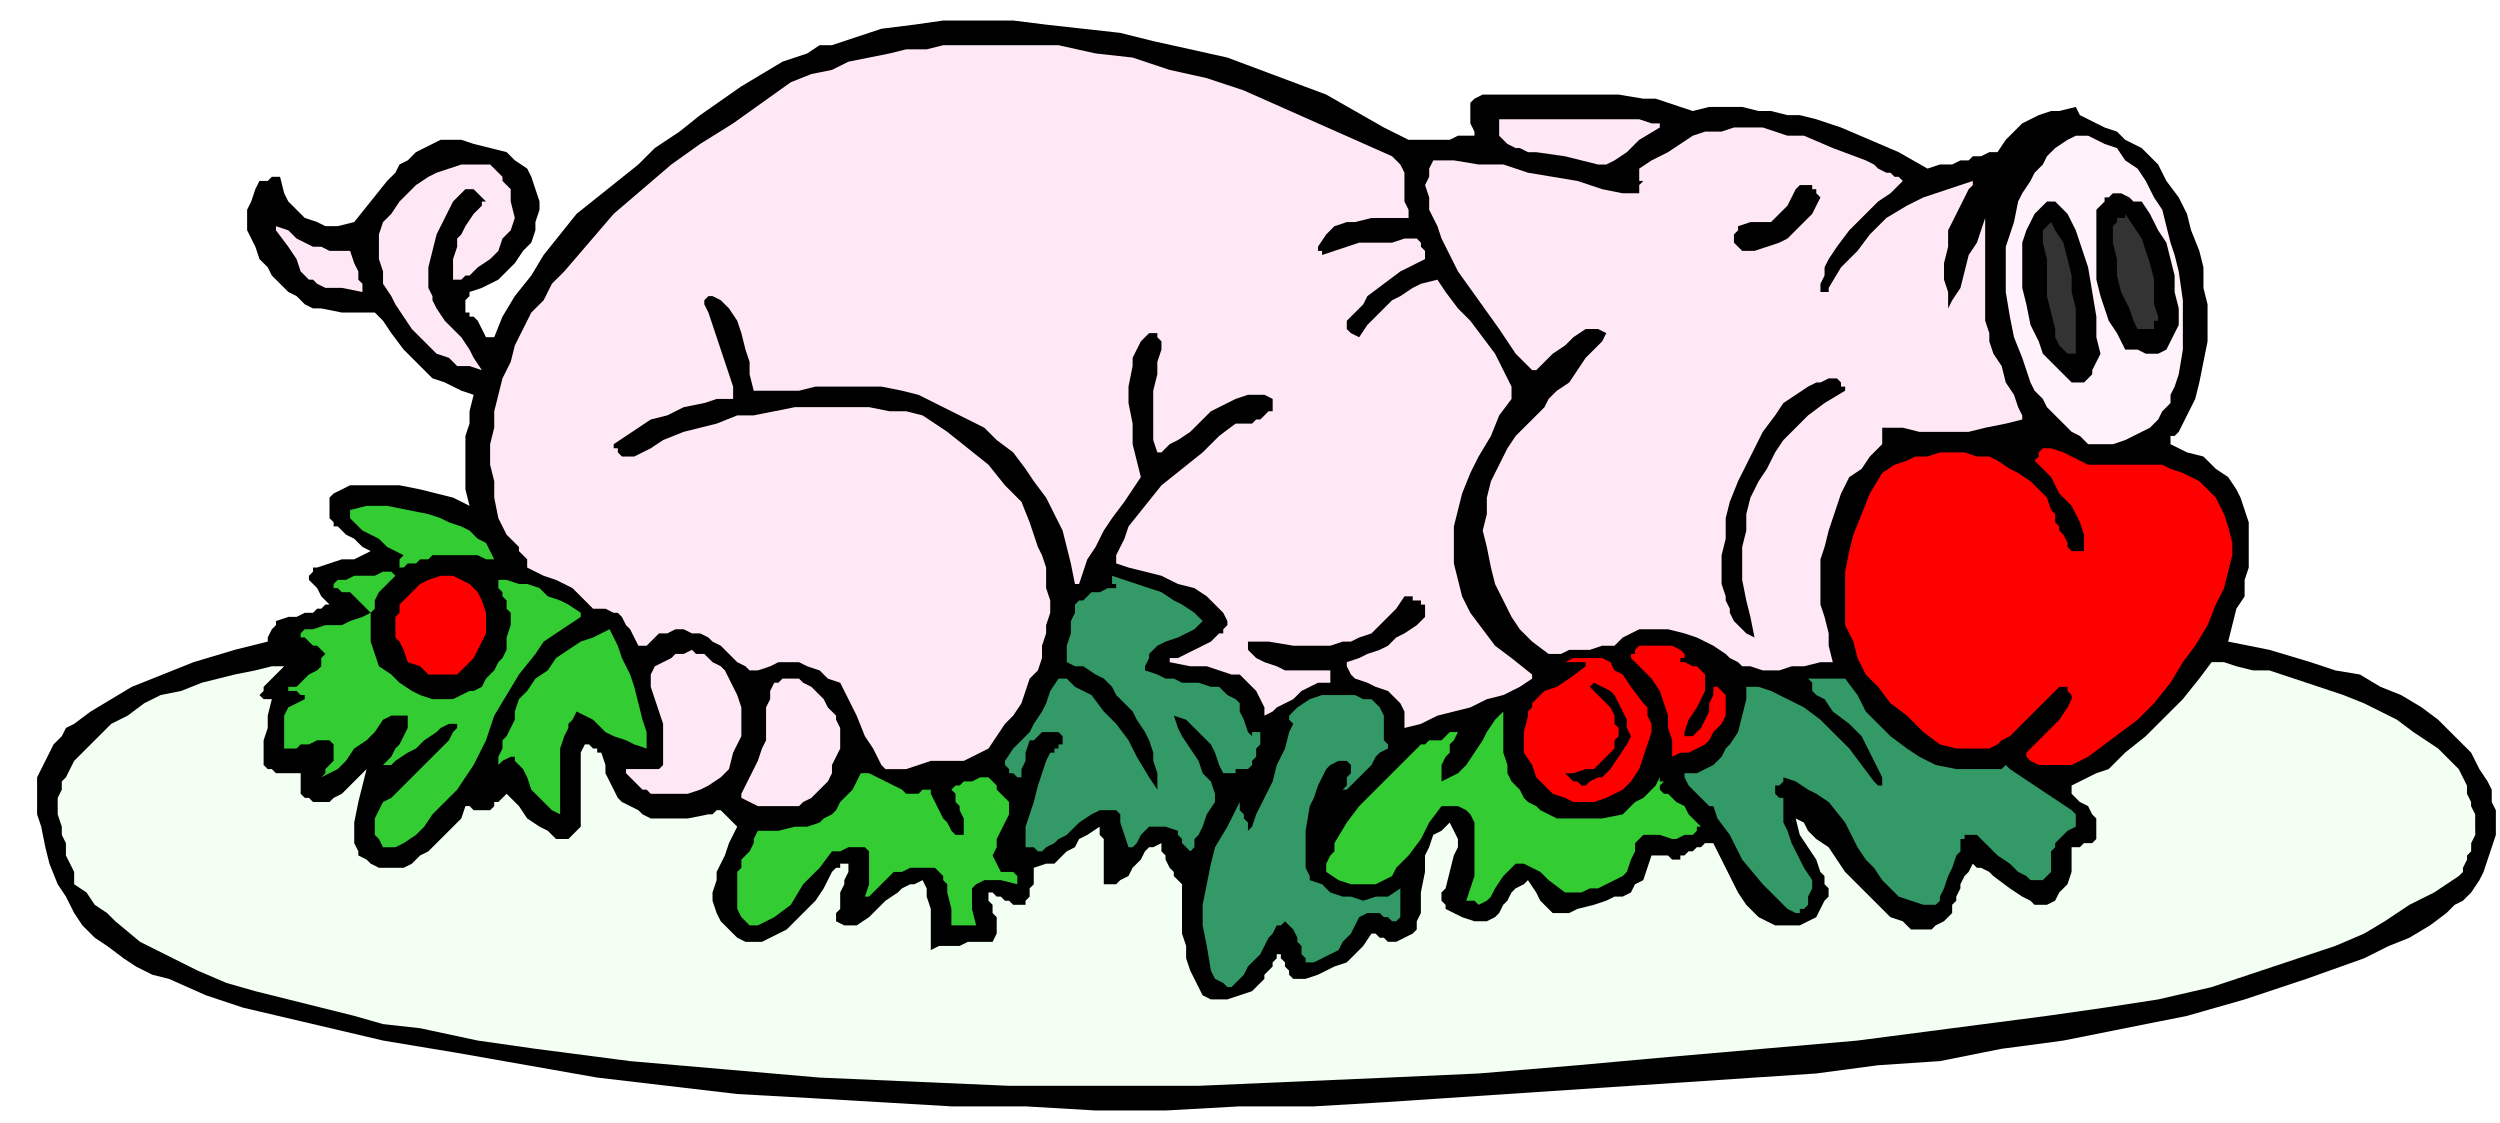 <svg xmlns="http://www.w3.org/2000/svg" fill-rule="evenodd" height="44.04" preserveAspectRatio="none" stroke-linecap="round" viewBox="0 0 607 273" width="98.059"><style>.brush1{fill:#000}.pen1{stroke:none}.brush3{fill:red}.brush5{fill:#333}.brush6{fill:#396}.brush7{fill:#ffe8f5}.brush8{fill:#3c3}</style><path class="pen1 brush1" d="m606 203-1 3-1 3-1 3-1 2-2 3-2 2-2 1-2 2-4 3-5 3-5 2-6 3-14 5-15 5-14 4-15 3-15 3-15 2-15 3-15 1-15 2-15 1-15 1-15 1-30 2-30 2-17 1h-18l-18 1h-17l-17-1h-18l-17-1-17-1-18-1-17-2-17-2-17-3-17-3-18-3-17-4-17-4-9-3-9-4-4-1-4-2-3-2-4-3-3-2-3-3-2-3-2-4-2-3-2-5-1-4-1-5-1-3v-9l1-2 1-2 1-2 1-2 2-2 1-2 2-1 4-3 5-3 5-3 5-2 5-2 5-2 10-3 8-2v-1l1-2 1-1v-1l3-1h2l2-1h2l1-1h1l1-1h1l-2-2-1-2-1-1-1-1v-1l1-1v-1h1l3-1 3-1h3l4-2-2-1-2-2-2-1-2-2h-1v-1l-1-1v-5l1-1 4-2h12l5 1 4 1 4 1 4 2-1-4v-13l1-3v-3l1-4-3-1-2-1-2-1-3-1-2-2-1-1-2-2-2-2-3-4-2-3-2-2h-8l-5-1h-2l-2-1-2-2-2-1-2-2-2-2-1-2-2-2-1-3-1-2-1-2v-5l1-2 1-3 1-2h2l1-1h2l1 4 1 2 2 2 2 2 3 1 2 1h3l4-1 4-5 4-5 2-2 1-2 2-1 2-2 2-1 2-1 2-1h5l3 1 4 1 4 1 2 2 3 2 1 2 1 3 1 3v2l-1 3v2l-1 3-2 2-2 3-2 2-2 2-2 1-2 1-3 1v1l-1 1v3h1v1h1l1 1 1 2 1 2h2l2-5 3-5 4-5 3-5 4-5 4-5 5-4 5-4 5-4 4-4 6-4 5-4 10-7 10-6 3-1 3-1 3-2h3l3-1 3-1 3-1 3-1 8-1 7-1h17l8 1 9 1 9 1 8 2 9 2 9 2 8 3 8 3 8 3 7 4 7 4 6 3h10l2-1h4v-1l-1-2v-5l1-1 2-1h33l6 1h3l3 1 3 1 3 1 4-1h8l4 1h3l4 1h3l4 1 6 2 7 3 7 3 7 4 3-1h3l2-1h2l1-1h2l2-1h2l2-3 2-2 2-2 2-1 2-1 3-1h2l4-1 1 2 2 1 2 1 2 1 3 1 2 2 2 1 2 1 4 4 2 4 3 4 2 4 1 4 2 5 1 4v5l1 4v9l-1 5-1 5-1 4-2 4-2 4-1 1h-1v2l4 2 4 1 3 3 3 2 2 3 1 2 1 3 1 3v11l-1 3v4l-2 3-1 4-1 4 10 2 10 3 6 2 6 1 5 3 5 2 5 3 4 3 4 4 4 4 1 2 1 2 2 3 1 2v3l1 2v6z"/><path class="pen1" style="fill:#f2fff2" d="M601 202v1l-1 2v2l-1 1v1l-1 2v1l-1 1-6 4-6 3-6 4-5 3-7 3-6 2-6 2-6 2-12 4-13 3-13 2-14 2-23 3-23 3-23 2-23 2-22 2-24 2-22 1-23 1-23 1h-46l-23-1-23-1-23-2-23-2-23-3-14-2-14-3-9-1-7-2-8-2-8-2-8-2-7-2-7-3-8-4-6-3-6-5-2-2-3-2-2-3-3-2v-3l-1-2-1-2v-3l-1-2v-2l-1-3v-4l1-2v-2l1-1 2-4 3-3 3-3 3-3 4-2 4-3 4-2 5-1 5-2 4-1 4-1 5-1 4-1h3l-1 1-1 1-1 1-1 1-1 1v1l-1 1 1 1h2l-1 4v3l-1 3v6l1 1h1l1 1h6v5l1 1h1l1 1h4l1-1 2-1 2-2 2-2 2-2-1 4-1 4-1 5v5l1 2v1l2 1 1 1 2 1h6l2-1 2-2 2-1 2-2 2-2 2-2 2-2 1-3h1l1 1h4l1-1v-1h1l1-1 1-1 1 1 2 2 2 3 3 2 2 1 1 1 1 1h3l1-1 1-1 1-1v-18l1-2h1l1 1h1v1h1l1 3v2l1 2 1 2 1 2 1 1 2 1 2 1 1 1 2 1h9l5-1h1l1-1h1l1 1 1 1 1 1 1 1-1 2-1 2-1 3-1 2-1 2v2l-1 3v2l1 3 1 2 2 2 1 1 1 1 2 1h4l2-1 2-1 2-1 4-4 3-3 2-3 1-2 1-2 1-1h1v-1h2v2l-1 2v1l-1 2v4l-1 1v2l2 1h3l3-2 2-2 2-2 3-2 1-1 2-1h1l2-1 1 2v2l1 3v10l2-1h5l2-1h6l1-2v-4l-1-1v-2l-1-1v-2h1l1 1h1l1 1h1l1 1h3v-1l1-1v-2l1-1v-4l3-1h2l2-2 1-1 2-1 1-2 2-1 3-2v2l1 1v11h3l1-1 2-1 1-2 2-2 1-2 1-1h1l2-1v2l1 1v1l1 2 1 1v1l1 1 1 1v12l1 3v3l1 3 1 2 1 2 1 2 2 1h4l3-1 3-1 3-3v-1l1-1 1-1v-1l1-1v-1h1v1l1 1v1l1 1v1l1 1h3l3-1 2-1 2-1 3-1 2-2 2-2 2-3h1l1 1h1l1 1h2l2-1 2-1 1-1v-2l1-2v-5l1-5v-4l1-2 1-3 2-1 2-2 1 2 1 2v2l-1 2-1 4-1 4-1 1v2l1 1v1l2 1 2 1 3 1h3l2-1 1-1 1-2 1-1 1-2 1-1 2-1 1-1 2 3 1 2 2 2 1 1h4l2-1 4-1 3-1 2-1h2l2-1 1-2 2-1 1-3 1-3h4l1 1h2v-1h1l1-1h1l1-1h1l1-1h2l2 4 2 4 2 4 2 3 2 2 1 1 2 1 2 1h6l2-1 2-1 1-2 1-2 1-1v-2l-1-1v-2l-1-1-1-3-2-3-2-3-1-4 2 1 1 2 2 2 3 2 4 6 6 6 2 2 3 3 3 1 2 2h5l1-1 2-1 1-1 1-1v-2l1-1v-1l1-2v-1l1-2 1-1 1-2 1 1h1l2 1 1 1 4 3 3 2 2 1 1 1h3l2-1 1-2 2-2 1-3v-6h2l1-1h2l1-1v-5l-1-1-1-2-2-1-1-1-1-1v-2l2-1 2-1 2-1 3-1 4-4 5-4 5-5 4-4 4-5 3-4h3l3 1 4 1h4l9 3 9 3 5 2 4 2 4 2 4 3 3 2 3 2 3 3 2 2 1 2 1 2v2l1 2v1l1 2v4z"/><path class="pen1 brush3" d="m542 135-1 4-1 4-2 4-2 5-3 5-3 4-3 5-4 5-4 4-4 3-4 3-4 3-2 1-2 1h-8l-2-1-1-1v-1l1-1 2-2 3-3 2-2 2-3 1-2v-1l-1-1v-1h-2l-3 3-3 3-3 3-3 3-2 1-1 1-2 1h-8l-4-1-4-3-4-4-4-3-3-4-3-3-2-4-1-4-2-4v-13l1-5 1-4 2-5 2-5 3-5 3-2 3-1 2-1h3l3-1h6l3 1h3l2 1 3 2 2 1 3 2 2 2 2 2 1 3 1 1v2l1 1v1l1 1 1 2v1l1 1h3v-4l-1-3-2-4-3-3-2-4-2-2-2-2 1-1v-1l1-1h2l3 1 2 1 2 1 2 1h18l2 1 3 1 2 1 2 1 2 2 2 2 1 2 1 2 1 3 1 4v3z"/><path class="pen1" style="fill:#fff2fa" d="M530 80v5l-1 6-1 3-1 2v2l-2 2-1 2-2 2-2 1-2 1-2 1-3 1h-6l-2-2-2-1-2-2-2-2-2-2-1-2-2-2-1-2-2-6-2-5-1-5-1-6V60l2-6 1-5 1-2 2-3 1-2 2-2 1-2 2-2 3-2 2-1h3l4 2 3 1 2 3 3 2 2 3 2 4 2 3 1 4 1 4 1 3 1 4 1 7v7z"/><path class="pen1 brush1" d="m529 79-1 2-1 2-1 2-2 1h-3l-2-1h-3l-1-2-1-2-2-3-1-3-1-3-1-4V51l2-2v-1h1l1-1h2l2 1 1 1h2l2 3 2 4 2 3 1 4 1 4v4l1 4v4z"/><path class="pen1 brush5" d="M524 77v1h-1v2h-4l-1-2-1-3-2-4-1-4v-4l-1-4v-4l1-1v-1h2v-1l2 3 2 3 1 3 1 3 1 4v6l1 3z"/><path class="pen1 brush1" d="m510 86-1 2-1 2v1l-1 1-1 1h-3l-1-1-1-1-1-1-1-1-3-3-1-3-2-4-1-5-1-4V59l1-3 1-2 1-2 1-1 2-2h2l1 1 2 2 1 2 1 2 1 3 1 3 1 3 1 6 1 6v5l1 4z"/><path class="pen1 brush5" d="M504 81v5h-2l-1-1-1-1-1-2v-2l-1-4-1-4v-9l-1-4v-3l1-1 1-1 1 2 2 3 1 4 1 4v4l1 4v6z"/><path class="pen1 brush6" d="m504 201-2 1-2 2-1 1v1l-1 1v5l-1 1-1 1h-3l-1-1-2-1-1-1-1-1-3-2-3-3-1-1-1-1h-3v1h-1v3l-1 1-1 3-1 2-1 3-1 2v1l-1 1h-3l-3-1-3-1-2-2-2-2-2-3-2-2-2-3-3-6-4-5-3-2-2-1-3-2-3-1v1l-1 1h-1v2l1 1h1v6l1 2 1 3 1 2 1 2 1 2 2 3v2l-1 2v2l-1 1h-1v1h-1l-2-1-2-2-2-2-2-2-5-6-3-6-3-4-1-3h-1l-1-1-1-1-1-1-1-1-1-1-1-2v-1h3l2-1 2-1 1-1 1-1 1-2 1-1 2-3 1-4 1-4v-3h3l3 1 2 1 2 1 4 2 4 3 3 3 4 4 3 4 3 4 1 1h1v-2l-1-2-1-2-1-2-2-4-3-3-4-3-2-3-2-1-1-1v-2l-1-1h9l3 4 2 4 3 3 3 3 4 3 3 2 4 2 5 1h11l1-1 1 1 3 2 3 2 3 2 3 2 3 2 1 1v3z"/><path class="pen1 brush7" d="m491 102-4 1-5 1-4 1h-12l-4-1h-5v4l-3 3-2 3-3 2-2 4-1 3-1 3-1 3-1 4-1 3v11l1 3 1 4v3l1 4h-3l-4 1h-3l-3 1h-4l-3-1h-2l-1-1-2-1-1-1-3-2-4-2-3-1-4-1h-7l-2 1-2 1-1 1-1 1h-3l-3 1h-5l-2 1h-3l-4-3-3-3-2-3-2-4-2-4-1-4-1-5-1-4 1-4v-4l1-4 2-4 2-4 2-3 4-4 3-3 1-2 2-2 3-2 2-3 2-3 2-2 2-2 1-2-2-1h-3l-3 2-2 2-3 2-2 2-1 1-1 1h-1l-4-4-4-6-5-7-5-7-2-4-2-4-1-3-2-4v-3l-1-3 1-2v-2l1-2h5l6 1h6l6 2 6 1 6 1 6 2 5 1h4v-2l1-1h-1v-3l3-2 4-2 3-2 3-2 3-1h4l3-1h7l3 1 3 1h4l7 3 8 3 2 1 1 1 2 1h1l1 1h1l1 1-3 3-3 2-4 4-3 3-3 4-2 3-1 2v2l-1 2v2h2v-1l3-5 4-4 3-4 4-4 5-3 4-2 6-2 6-2v1l-1 1-1 2-1 2-1 2-2 4v4l-1 4v4l1 3v4l1-2 2-3 1-4 1-4 2-3 1-3 1-3v25l1 3v2l1 3 2 3 1 4 2 3 1 3 1 2v1z"/><path class="pen1 brush1" d="m448 95-5 3-4 3-3 3-3 3-2 3-2 4-2 3-2 4-1 4v4l-1 4v8l1 5 1 4 1 5-2-1-1-1-1-1-1-1-1-2v-1l-1-2v-1l-1-3v-7l1-4v-5l1-4 2-5 2-4 2-4 2-4 3-4 2-3 3-2 3-2 2-1h1l2-1h2l1 1v1h1v1zm-6-47-2 4-2 2-2 2-2 2-2 1-3 1-3 1h-3l-1-1-1-1v-2l1-1v-1l3-1h5l1-1 1-1 2-2 1-2 1-2 1-1h3v1h1v1l1 1z"/><path class="pen1 brush3" d="m419 174-1 2-2 2-1 2-1 1-2 1-2 1h-2l-2 1v-4l-1-3v-3l-1-3-1-3-2-3-2-2-3-3v-1h1v-1l1-1h8l2 1 1 1v1h-1v1h1l2 1h1l1 1 1 1v4l-1 2-1 2-2 3-1 3v1h2l1-1 1-1 1-2 1-2v-2l1-2v-2h1l1 1 1 1v5z"/><path class="pen1 brush8" d="m412 202-1 1h-2l-2 1h-1l-3-1h-4l-1 1-1 1v2l-1 2-1 3-1 1-2 1-2 1-2 1h-2l-2 1h-4l-4-3-2-2-2-1-2-1h-2l-1 1-1 1-1 1-2 3-1 2-1 1-2 1-1-1h-2l1-3 1-3v-13l-1-2-1-1-2-1h-4l-3 4-2 4-3 4-3 3-1 2-2 1-2 1h-6l-3-1-3-2v-2l1-2 1-1v-2l3-5 3-4 4-4 3-3 4-4 3-3 1-1h1l1-1h3l1-1 1-1h2l-1 2-1 1v2l-1 1-1 2v4l2-1 2-1 2-2 2-3 2-3 1-2 2-3 2-2v10l1 3v2l1 2 2 2 1 2 1 1 2 1 1 1 2 1 2 1h11l5-1 1-1 1-1 1-1 2-1 1-1 1-1 1-1 1-2v1h1l-1 1v1l1 1h1l1 1 1 1 2 1 1 2 1 1 1 1 1 1h-1v1z"/><path class="pen1 brush7" d="m403 31-5 3-3 3-3 2-2 1h-2l-4-1-4-1-7-1h-2l-2-1h-1l-2-1-1-1-1-1v-4h34l3 1h2v1z"/><path class="pen1 brush3" d="m401 178-1 3-1 3-1 3-2 3-2 2-2 1-2 1-3 1h-5l-2-1-3-1-2-2-2-2-1-3-2-3v-5l1-4v-1l1-1v-1l1-1 2-2 3-1 3-2 4-3v-1h-5l2-1h7l2 1 1 2 2 1 2 3 3 4 1 1v2l1 2v2z"/><path class="pen1 brush1" d="m396 179-1 2-2 3-2 3-2 2h-1l-2 1-1 1h-1l-1-1h-1l-1-1-1-1h2l3-1h2l1-1 2-2 1-1 1-1v-2l1-1v-2l-1-1v-2l-1-2-1-1-2-2-2-2 1-1 2 1 2 1 1 1 1 2 1 2 1 2v2l1 2z"/><path class="pen1 brush7" d="m372 165-3 2-4 2-4 1-4 2-4 1-4 1-4 2-4 1v-4l-1-2-1-1-2-2-3-1-2-1-3-1-1-1-1-2v-1l3-1 2-1 3-1 2-1 2-2 2-1 3-2 2-2v-3h-1v-1h-2v-1h-2l-2 3-2 2-2 2-2 2-3 1-2 1h-2l-3 1h-9l-6-1h-5v2l2 2 2 1 3 1 2 1h11v3h-3l-2 1-2 1-2 2-2 1-2 1-1 1-2 1v-2l-1-2-1-2-1-1-1-1-1-1-1-1h-2l-3-1-3-1h-4l-5-1v-1h2l2-1 2-1 2-1 2-1 2-2h1v-1l1-1v-1l-1-2-1-1-1-1-2-2-3-2-4-1-4-2-4-1-4-1-3-1v-2l1-2 1-2 1-3 4-5 4-5 5-4 5-4 4-4 4-3h4l1-1h1l1-1 1-1h1v-3l-2-1h-4l-3 1-2 1-2 1-2 1-2 2-3 3-3 2-2 1-1 1-1 1h-1l-1-3V95l1-4v-3l1-3v-2l-1-1v-1h-2l-2 2-1 2-1 2v2l-1 5v4l1 5v5l1 4 1 4-2 3-2 3-3 4-2 3-2 4-2 3-1 3-1 3h-1l-1-5-1-4-1-4-2-4-2-4-3-4-2-3-3-4-4-3-3-3-4-2-4-2-4-2-4-2-4-1-5-1h-16l-4 1h-11l-1-4v-3l-1-3-1-4-1-3-2-3-1-1-1-1-2-1h-1l-1 1v1l1 2 1 3 1 3 1 3 1 3 1 3 1 3v3h-4l-3 1-5 1-4 2-4 1-3 2-3 2-3 2v1h1v1l1 1h3l4-2 3-2 5-2 4-1 4-1 5-2h4l5-1 5-1h18l5 1h4l4 1 6 4 5 4 5 4 4 5 4 4 2 5 1 3 1 3 1 2 1 3v5l1 3v3l-1 3v2l-1 3v3l-1 3-2 2-1 3-1 3-2 3-2 2-2 3-2 3-2 1-2 1-2 1h-8l-3 1-3 1h-5l-1-1-1-2-1-2-2-3-2-5-1-2-1-2-1-2-1-2-3-1-2-2-3-1-2-1h-5l-2 1-3 1h-2l-1-1-2-1-2-2-2-2-2-1-1-1-2-1h-2l-2-1h-2l-2 1h-2l-1 1-1 1-1 1h-2l-1-2-1-2-1-1-1-2-1-1h-1l-2-1h-3l-1-1-2-2-2-2-2-1-2-1-3-1-2-1-2-1v-2l-1-1-1-1v-1l-1-1-1-1-1-1-2-4-1-5v-4l-1-4v-5l1-4v-4l1-4 1-4 2-4 1-4 2-4 2-4 3-3 2-4 3-3 6-7 6-7 7-6 7-6 7-5 8-5 7-5 7-5 5-2 5-1 4-2 5-1 5-1 4-1h5l4-1h28l9 2 9 1 9 3 9 2 9 3 9 4 9 4 9 4 9 4 2 2 1 2v7l1 2v2h-9l-4 1h-2l-3 1-2 2-2 3v1h1v1l3-1 3-1 3-1h8l3-1h3l1 1v1l1 1v2l-2 1-4 2-4 3-4 3-1 2-2 2-1 1-1 1v2l1 1 2 1 2-3 2-2 2-2 2-2 2-1 3-2 2-1 4-1 2 3 3 4 3 3 3 4 3 4 2 4 1 2 1 2v3l-3 4-2 5-3 5-2 4-2 5-1 4-1 4v9l1 4 1 4 2 4 3 4 3 4 4 3 5 4v1z"/><path class="pen1 brush6" d="M340 220v3l-1 1h-1l-1-1h-1l-1-1h-3l-2 1-1 2-1 2-2 2-1 2-2 1-2 1-2 1h-2v-1l-1-1v-2l-1-1v-1l-1-2-1-1-1-1-1 1h-1l-1 2-1 1-2 4-3 3-1 2-1 1-1 1-1 1h-1l-1-1-2-1-1-2-1-6-1-5v-5l1-5 1-5 1-4 3-5 3-6v2l1 1v1l1 1v2l1-1 1-3 2-4 2-4 1-4 2-4 1-4 1-2-1-1v-1l2-2 3-2 3-1h8l2 1h2l1 1 1 1 1 2v6l1 1v1l-2 1-1 1-1 2-1 1-1 1-1 1-1 1-2 2h-1l1-1v-2l1-1v-2l-1-1h-2l-2 1-1 1-1 2-1 2-1 3-1 2-1 6v9l1 2v1l3 1 2 2 3 1h2l3 1 3-1h3l3-2v4zm-34-39-1 1v2l-1 1v1l-1 1h-3v1h-3l-1-2-1-3-1-2-1-1-2-2-2-2-1-1-3-1 1 3 1 2 2 3 2 3 1 3 2 2 1 3v2l-2 3-1 3-1 2-1 1v2l-1 1-1-1-1-1v-1l-1-1v-1l-3-1h-4l-1 1-1 1-1 2-1 1h-1l-1-3-1-3v-2l-1-1h-4l-2 1-3 2-3 3-2 1-1 1-2 1-1 1h-1l-1-1h-2v-5l1-3 1-3 1-4 1-3 1-3 1-2h1v-1h1v-1h1v-2l-1-1h-4l-1 1-1 1h-1l-1 3v2l-1 2v2h-1l-1-1h-1v-1l-1-1v-1l2-3 2-2 2-2 1-2 2-3 1-2 1-3 2-3h2l2 2 2 1 2 1 3 4 3 3 3 4 2 4 3 5 2 3v-4l-1-3v-2l-1-3-1-2-2-3-1-2-2-2-2-2-1-2-2-2-2-1-3-2h-2l-2-1v-4l1-3v-3l1-2v-2l1-1h1l1-1 1-1h2l2-1h2v-1h-1v-2l3 1 3 1 3 1 3 1 3 2 2 1 3 2 2 2-2 2-2 1-2 1-3 1-2 1-1 1-1 1v1l-1 2v1l3 1 2 1h2l2 1h4l3 1h2l1 1 1 1 2 1 1 1v2l1 2 1 3 1 1v-1h2v3z"/><path class="pen1 brush8" d="M247 214v1l-4-1h-4l-2 1-1 1v5l1 4h-6v-4l-1-4v-2l-1-1v-1l-1-1-1-1h-6l-2 1h-2l-1 1-1 1-1 1-1 1-1 1-1 1h-1l1-3v-8l-1-1h-4l-2 1h-2l-3 4-4 4-3 5-4 3-2 1-2 1h-2l-1-1-1-1-1-2v-9l1-1v-2l1-1 1-1 1-2v-1l1-2h5l4-1h3l3-1 1-1 2-1 1-1 1-2 3-3 2-4h2l2 1 2 1 2 1 2 1 1 1h3l1-1h2v1l1 2 1 2 1 2 1 1 1 2 1 1h2v-4l-1-2v-1l-1-1v-2l-1-1 1-1h1l1-1h2l2-1h2l1 1 1 1v1l1 1 1 1 1 1v3l-1 2-1 2-1 2v2l-1 2 1 2 1 2h3l1 1v1z"/><path class="pen1 brush7" d="m204 182-1 2-1 2v2l-1 2-2 2-1 1-1 1-2 1-1 1h-10l-2-1-2-1v-1l1-2 1-2 1-2 1-2 1-3 1-2v-8l1-2v-2l1-2h1l1-1h4l1 1 2 1 1 1 2 2 1 2 2 2v1l1 2v5zm-24-3-2 4-1 4-2 2-3 2-2 1-3 1h-9l-1-1h-1l-1-1-1-1-1-1-1-1v-1h8l1-1v-10l-1-3-1-3-1-3v-3l1-2 2-1 2-1 1-1h2l2-1 1 1h2l1 1 1 1 2 1 1 1 1 2 1 2 1 2 1 3v7z"/><path class="pen1 brush8" d="m157 182-3-1-2-1-3-1-2-1-2-2-1-1-2-1-2-1-1 2-1 1v1l-1 2-1 3v16l-2-1-1-1-1-1-1-1-2-2-1-3-1-2-2-2v-1h-1l-2 1-1 1v-2l1-2v-2l1-1 1-2 1-2v-2l1-3 2-2 2-3 3-2 2-3 3-2 3-2 3-1 4-2 2 4 1 3 2 4 1 3 1 4 1 4 1 3v4z"/><path class="pen1 brush8" d="m141 150-3 2-3 2-3 2-2 3-4 5-3 5-3 5-2 6-3 6-4 6-2 2-2 2-2 2-2 3-2 2-3 2-2 1h-3l-1-2-1-1v-4l1-2 1-2 2-1 2-2 4-4 4-4 2-2 2-2 1-2 1-1v-1h-2l-2 1-1 1-3 2-2 2-2 1-3 2-1 1h-2l1-1 1-1 1-2 1-1 1-2 1-2v-3h-4l-2 1-2 3-2 2-3 2-2 3-2 2-2 1-2 1 1-1v-1l1-1 1-1v-4l-1-1h-3l-2 1h-2l-1 1h-3v-8l1-2 2-1 2-1v-1h-1l-1-1h-2v-1h2l1-1 1-1 1-1 2-1 1-1v-2l1-1-1-1-1-1h-1l-1-1-1-1h-1v-1l1-1h2l3-1h4l2-1 3-1 2-1-1-1-1-1-1-1-1-1-1-1h-2l-1-1h-1v-1l1-1h2l2-1h5l2-1h2l1 1-1 1-2 2-1 1-1 2v2l-1 1v7l1 3 1 3 3 2 2 2 3 2 2 1 3 1h5l2-1 2-1h1l2-1 1-2 2-2 1-2 1-1 1-2v-3l1-3v-3l-1-1v-2l-1-1v-1l-1-1v-2h-1 3l3 1h2l3 1 2 2 3 1 2 1 3 2v1z"/><path class="pen1 brush7" d="m125 53-1 3-2 2-1 3-2 2-3 2-2 2h-1l-1 1h-2v-5l1-3v-2l1-1 1-2 2-3 2-2v-1h1l-2-2-1-1h-2l-1 1-1 1-1 1-1 2-1 2-2 4-1 4-1 4v5l1 2v1l1 2 2 3 2 2 2 2 2 3 1 2 2 3-3-1h-3l-2-2-3-1-2-2-2-2-2-2-2-3-2-3-1-2-2-3v-3l-1-3v-6l1-3 2-2 2-3 2-2 2-2 3-2 2-1 3-1 3-1h7l2 2 1 1v1l1 1 1 1v3l1 4z"/><path class="pen1 brush8" d="M120 136h-2l-2-1h-11l-1 1h-2l-1 1h-2l-1 1h-1v-2l1-1-2-1-2-1-2-2-2-1-2-1-2-2-1-1v-2l4-1h5l5 1 5 1 3 1 2 1 3 1 2 1 2 2 2 1 1 2 1 2z"/><path class="pen1 brush3" d="m118 154-1 2-1 2-1 2-1 1-1 1-1 1-1 1h-7l-2-2-3-1-1-3-1-2-1-1v-5l1-1v-2l1-1 1-1 2-2 1-1 2-1 3-1h3l2 1 2 1 2 2 1 2 1 3v5z"/><path class="pen1 brush7" d="m88 71-5-1h-4l-2-1-1-1h-1l-2-2-1-3-2-3-3-4v-1l3 1 2 2 2 1 2 1h2l2 1h5l1 3 1 2v2l1 1v2z"/></svg>
